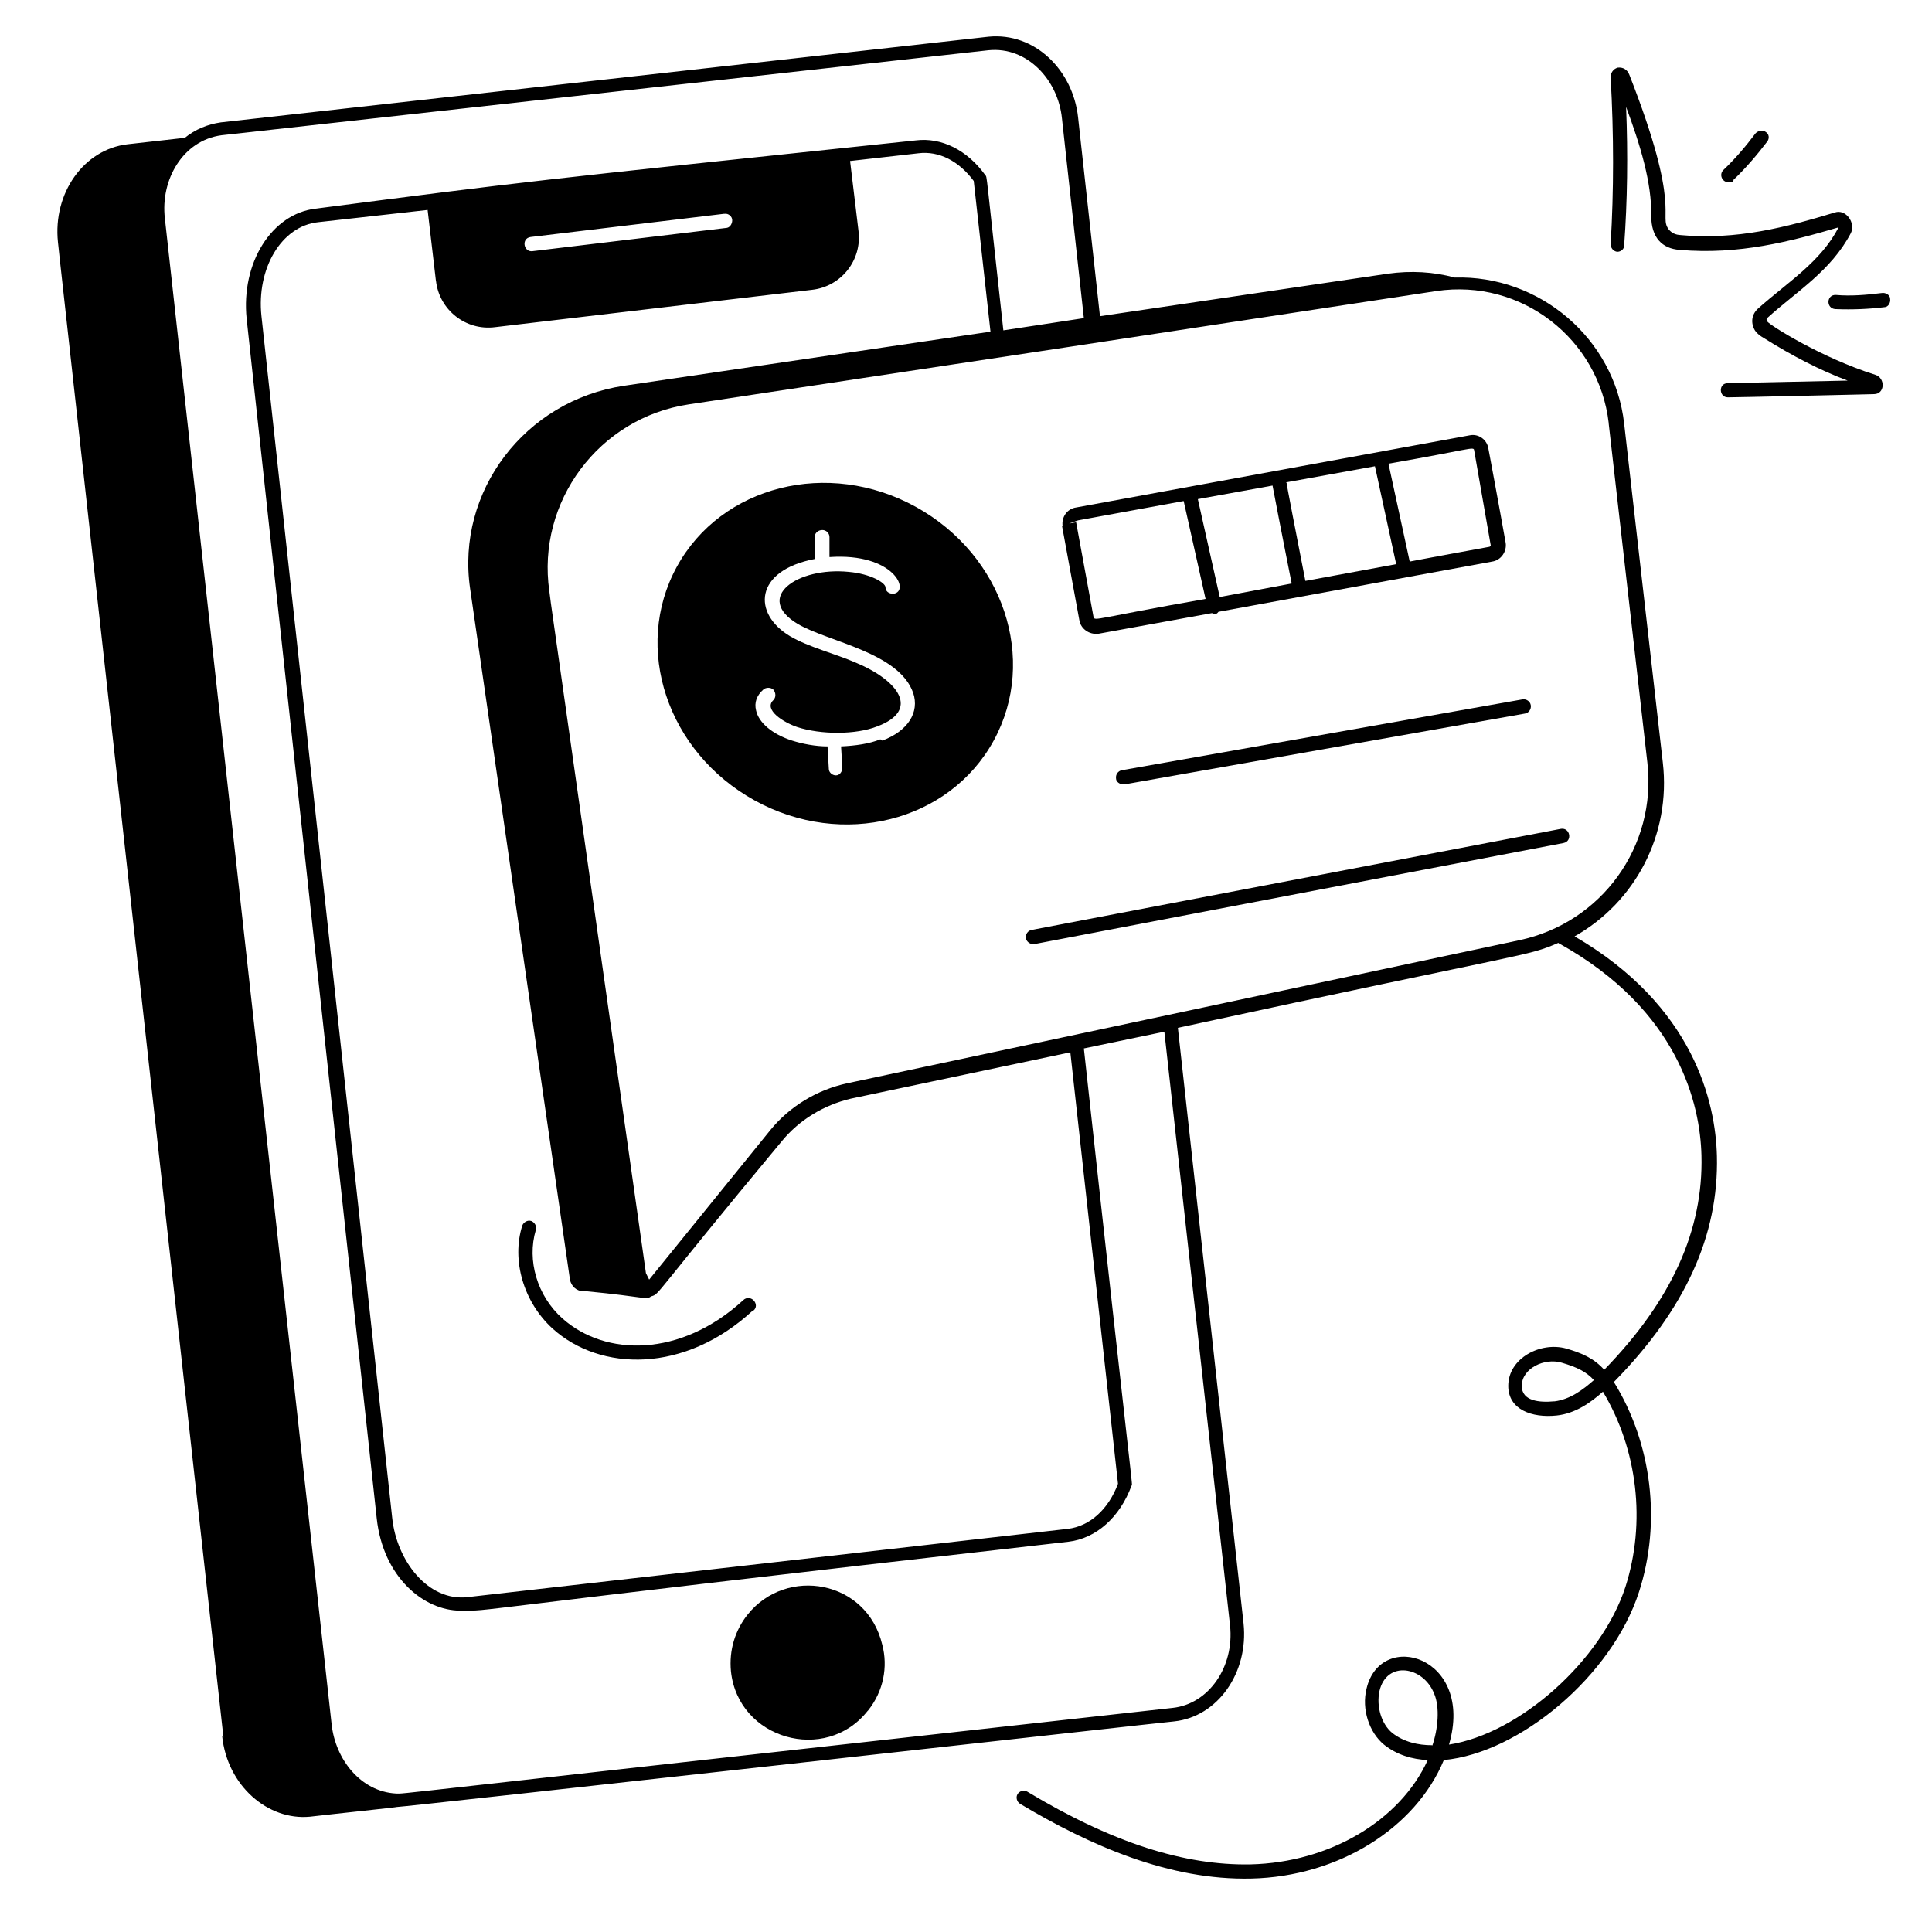 <?xml version="1.0" encoding="UTF-8"?>
<svg xmlns="http://www.w3.org/2000/svg" version="1.1" viewBox="0 0 300 300">
  <!-- Generator: Adobe Illustrator 28.6.0, SVG Export Plug-In . SVG Version: 1.2.0 Build 709)  -->
  <g>
    <g id="Camada_1">
      <path d="M34.5,269.6c.8,7.7,7.1,13.1,13.6,12.5,4.3-.5,13.9-1.5,13.4-1.5,1.3,0,120.3-13.3,120.8-13.3,6.8-.7,11.6-7.6,10.8-15.2l-10.2-92.5c55.4-12,54-11,59.1-13.2,0,0,0,.1.1.1,18.7,10.4,21.9,25.1,22.1,32.9.3,11.6-4.6,22.5-15.1,33.3-1.6-1.8-3.5-2.6-5.9-3.3-4-1.1-9,1.5-9,5.8,0,3.7,3.7,5,7.5,4.6,2.9-.3,5.3-2,7.2-3.7,5.4,9,6.7,20.3,3.5,30.3-3.7,11.4-16.4,22.8-27.4,24.5,4-13.7-10.6-18-12.8-8.7-.8,3.2.4,6.8,2.7,8.7,2,1.6,4.4,2.3,6.8,2.4-4.3,9.4-15.2,15.9-27.5,16.2-10.2.2-21.4-3.3-34.7-11.3-.5-.3-1.2-.1-1.5.4-.3.5-.1,1.2.4,1.5,10.9,6.5,23.2,11.9,35.9,11.6,13.5-.3,25.5-7.8,29.9-18.4,11.8-1.1,26.1-13.1,30.3-26.1,3.5-10.8,2-23.1-3.9-32.6,11.1-11.3,16.3-22.8,16-35.1-.2-8.2-3.5-23.3-22.1-34.1,9.4-5.3,15-15.8,13.7-27l-6-52.6c-1.5-13.3-13.2-23.1-26.3-22.7-3.3-.9-6.8-1.1-10.4-.6l-44.7,6.6-3.4-30.9c-.8-7.3-6.7-13.2-13.9-12.5l-119.2,13.3c-2.1.3-4,1.1-5.6,2.4l-8.9,1c-6.8.8-11.6,7.6-10.8,15.2,1.8,16.5-7.9-71.4,25.7,232.2ZM241.3,217.6c-2.2.2-5,0-5-2.4,0-2.7,3.5-4.4,6.2-3.6,2.4.7,3.8,1.4,5,2.7-1.7,1.5-3.7,3-6.1,3.3ZM222.4,271h0c-2.2,0-4.4-.5-6.2-1.9-1.7-1.4-2.5-4.1-2-6.5,1.1-4.8,6.8-3.9,8.5.4.9,2.1.6,5.5-.3,8.1ZM249.8,65.8l6,52.6c1.5,13-7.1,24.9-19.9,27.6l-104.3,22.2c-4.7,1-9,3.6-12,7.3l-18.8,23.2-.5-1c-20.6-145.2-13.5-95.1-15-105.9-2-13.9,7.7-26.9,21.6-29,93.3-14.1,23.9-3.6,116.1-17.6,13.3-2,25.3,7.5,26.8,20.5ZM67.7,43.6c.5,4.5,4.6,7.8,9.2,7.2l49.2-5.8c4.5-.5,7.8-4.6,7.2-9.2l-1.3-10.8,10.6-1.2c3.2-.4,6.3,1.2,8.6,4.3l2.6,23.4-56.9,8.4c-15.4,2.3-26.1,16.4-23.9,31.5l15.5,107.3c.2,1,1,1.8,2.1,1.8s.3,0,.4,0c9.4.9,9.3,1.4,10.1.8,1.4-.4,0,.3,20.3-24.1,2.7-3.3,6.5-5.6,10.7-6.6l34.1-7.2,7.4,67c-1.5,4-4.4,6.6-7.8,7l-93.2,10.6c-6.1.7-11-5.6-11.7-12.3L40.6,49.1c-.8-7.4,3.1-14,8.8-14.6l17-1.9,1.3,11.1ZM112.5,33.2c.6-.1,1.2.4,1.2,1,0,.6-.4,1.2-1,1.2l-30,3.6c-1.4.2-1.8-2-.3-2.2l30-3.6ZM34.4,21l119.1-13.2c6-.6,10.8,4.6,11.4,10.6l3.4,31-12.5,1.9c-2.8-25.3-2.5-23.7-2.8-24.1-2.8-3.9-6.8-5.9-10.8-5.4-60,6.3-60.8,6.4-93.2,10.6-6.8.8-11.6,8.4-10.7,17.1l20.2,186.3c1,9.1,7.3,14.3,13,14.3s-4.4.5,94.4-10.7c4.3-.5,8-3.8,9.8-8.7.2-.4.5,4.3-7.4-67.9l12.5-2.6,10.2,92.2c.7,6.4-3.3,12.2-8.9,12.8-127.4,14.1-118.7,13.3-120.6,13.3-5.5-.3-9.4-5.3-10-10.7L25.6,33.9c-.7-6,2.8-12.1,8.8-12.9Z"/>
      <path d="M134.8,265.6h0s0,0,0,0c2.4-3,3.1-6.8,2.2-10.2-2.4-10.1-14.9-12.2-20.9-4.7-2,2.5-2.9,5.6-2.6,8.8,1.1,10.6,14.7,14.4,21.2,6.2Z"/>
      <path d="M261.1,36.5c-1,0-1.6-.4-2-.9-1.6-2.2,2.1-3.1-6.1-24-.3-.8-1-1.2-1.8-1.1-.7.2-1.1.8-1.1,1.5.5,8.9.5,17.6,0,25.9,0,.6.4,1.1,1,1.2,0,0,0,0,0,0,.6,0,1.1-.4,1.1-1,.5-6.9.6-14.1.3-21.5,2.2,5.9,4,11.8,3.9,16.9,0,3.4,1.7,5.1,4.4,5.3,9.2.8,17.2-1.3,24.7-3.5,0,0,0,0,0,0-2.8,5.4-7.9,8.5-12.5,12.6-1,.9-1.2,2.2-.5,3.4.4.6.9.9,1.4,1.2,4.3,2.7,8.7,5,13,6.6l-18.6.4c-1.5,0-1.4,2.2,0,2.2s23.2-.5,22.7-.5c1.7,0,1.8-2.5.2-3-8.3-2.6-16.4-7.7-16.8-8.3,0-.1-.2-.3,0-.5,4.5-4.1,9.9-7.3,13-13.2.8-1.6-.8-3.8-2.5-3.2-7.6,2.3-15.2,4.3-24,3.5Z"/>
      <path d="M269.1,28c1.9-1.8,3.7-3.9,5.3-6,.4-.5.3-1.2-.2-1.5-.5-.4-1.2-.2-1.6.2-1.5,2-3.2,4-5,5.7-.7.7-.2,1.9.8,1.9s.6-.1.8-.3Z"/>
      <path d="M285.1,48c2.5.1,5,0,7.5-.3.6,0,1-.7.9-1.3,0-.6-.7-1-1.3-.9-2.4.3-4.8.5-7.1.3-1.5-.1-1.6,2.1-.1,2.2Z"/>
      <path d="M142.2,78.7c-13.6-7.5-30.2-3.3-37.1,9.3-6.9,12.6-1.5,28.8,12.1,36.3,13.6,7.5,30.2,3.3,37.1-9.3,6.9-12.6,1.5-28.8-12.1-36.3ZM136.7,114.8c-1.7.7-3.9,1-6.1,1.1l.2,3.3c0,.6-.4,1.2-1,1.2,0,0,0,0,0,0-.6,0-1.1-.5-1.1-1l-.2-3.5c-1.9,0-3.9-.4-5.5-.9-3.1-1-5.2-2.8-5.6-4.7-.3-1.2.1-2.3,1.1-3.2.4-.4,1.2-.4,1.6,0,.4.5.4,1.2,0,1.6-1.6,1.5,1.6,3.5,3.7,4.2,3.7,1.2,9.1,1.2,12.4-.1,6.7-2.5,3.4-7.1-3.3-9.9-3.2-1.4-7.3-2.4-10.2-4.1-5.9-3.5-5.6-10.2,3.8-12v-3.4c0-.6.5-1.1,1.2-1.1h0c.6,0,1.1.5,1.1,1.1v3.1c10.1-.7,12.6,5.4,9.9,5.7-.7,0-1.2-.4-1.2-1,0-.7-2.3-2.1-5.7-2.4-8-.8-14.8,4-7.9,8.1,4.8,2.8,15.7,4.4,17.9,10.7,1,3-.8,5.9-4.8,7.4Z"/>
      <path d="M164.9,81.6l2.7,14.7c.2,1.3,1.5,2.3,3,2.1l17.6-3.2c.3.1.3.2.6.1.2,0,.3-.2.4-.3l42.5-7.8s0,0,0,0h0c1.4-.2,2.3-1.6,2.1-2.9-.9-5.1-2.8-15.3-2.7-14.7-.2-1.3-1.5-2.3-2.9-2l-61.1,11.2c-1.4.2-2.3,1.5-2.1,2.9ZM200.6,90.6l-11.2,2.1-3.4-15.2,11.6-2.1c1.1,5.8,3.1,15.9,3,15.3ZM199.7,74.9l13.8-2.5,3.3,15.2-14.1,2.6c-1.2-6.2-3.1-15.8-2.9-15.2,0,0,0,0,0,0ZM228.9,69.9l2.6,14.9c0,0-.1,0-.2.1-3.4.6-13,2.4-12.4,2.3l-3.3-15.2c12.7-2.2,13.2-2.7,13.3-2.1ZM183.8,77.8l3.4,15.2c-17.1,3-17.2,3.5-17.4,2.8l-2.7-14.7-1.1.2,1.4-.5,16.4-3Z"/>
      <path d="M117,203.5c.5-.4.5-1.1,0-1.6-.4-.4-1.1-.5-1.6,0-9.7,8.9-21.4,8.8-28.1,2.8-3.9-3.5-5.5-9-4.1-13.7.2-.6-.2-1.2-.7-1.4-.6-.2-1.2.2-1.4.7-1.7,5.4.2,11.9,4.7,16,7.4,6.7,20.5,7,31.1-2.8Z"/>
      <path d="M173.3,120.9c0,.5.6.9,1.1.9s.1,0,.2,0l62.2-11c.6-.1,1-.7.9-1.3-.1-.6-.7-1-1.3-.9l-62.2,11c-.6.1-1,.7-.9,1.3Z"/>
      <path d="M160.2,144.4c-.6.1-1,.7-.9,1.3.1.5.6.9,1.1.9s.1,0,.2,0l82.2-15.7c1.4-.3,1-2.4-.4-2.2-8.4,1.6,30.4-5.8-82.2,15.7Z"/>
    </g>
  </g>
</svg>